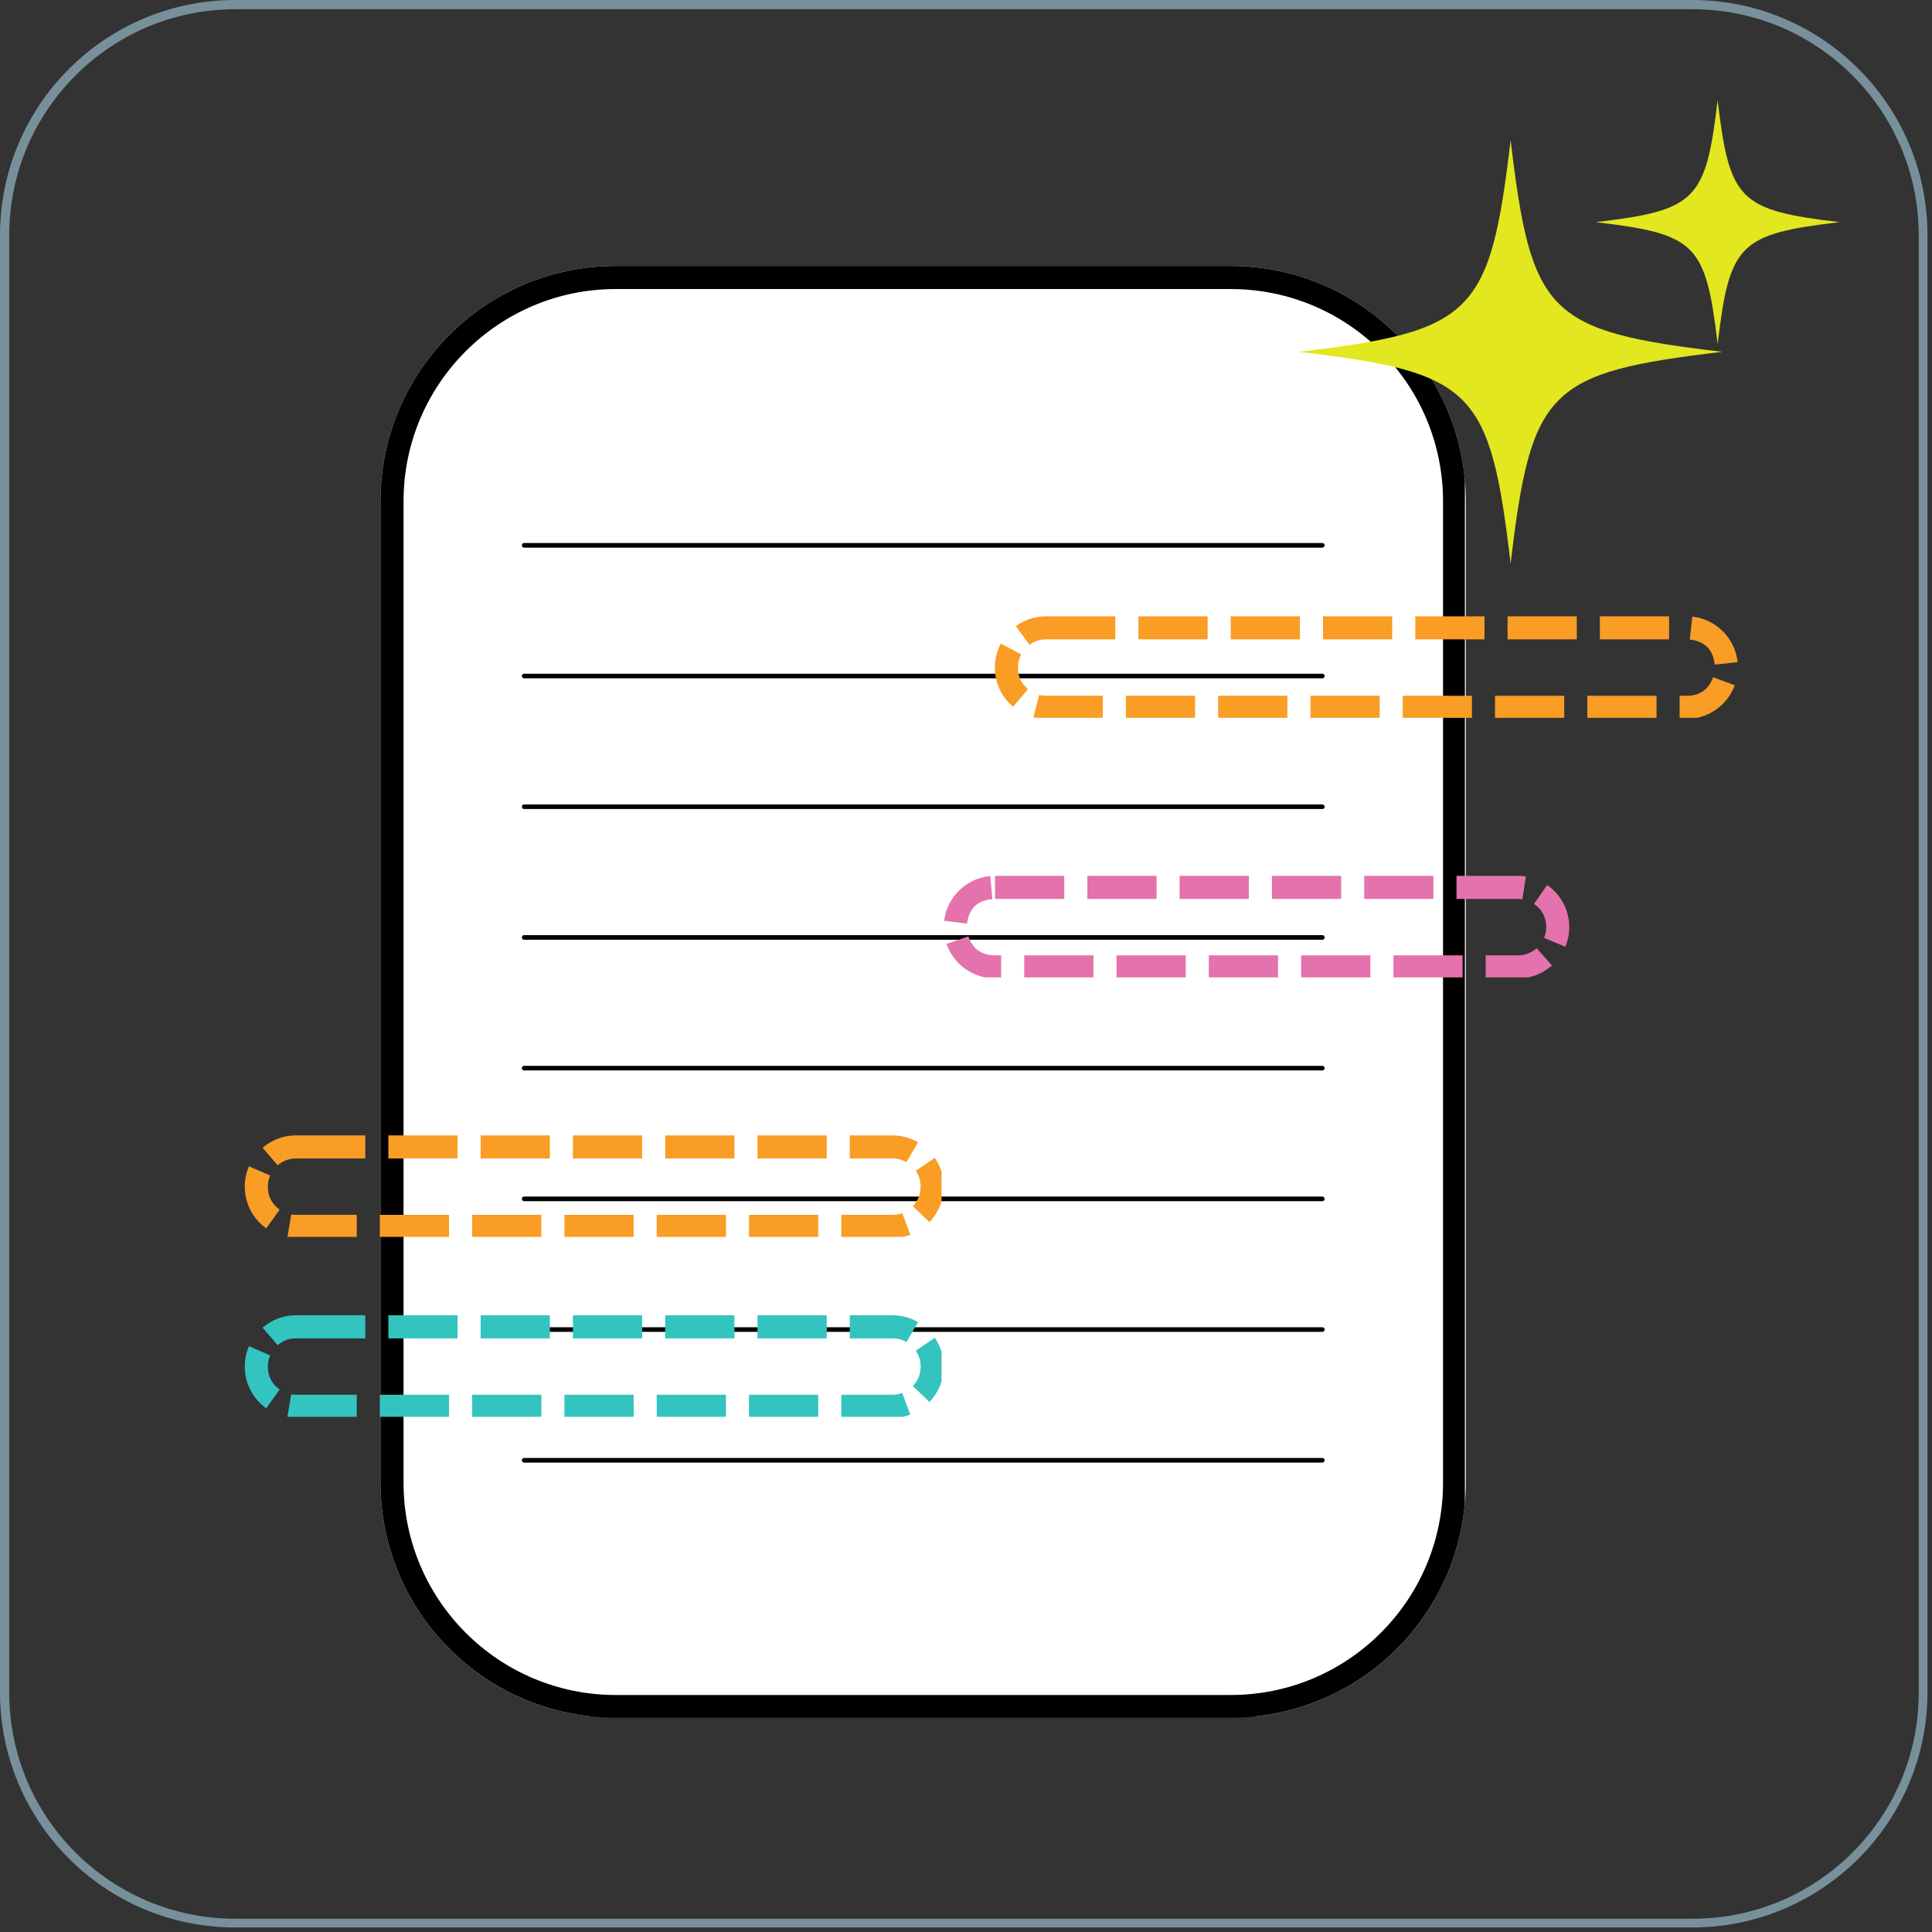 <svg xmlns="http://www.w3.org/2000/svg" xmlns:xlink="http://www.w3.org/1999/xlink" width="418" zoomAndPan="magnify" viewBox="0 0 313.5 313.5" height="418" preserveAspectRatio="xMidYMid meet" version="1.0"><rect x="0" y="0" width="313.5" height="313.5" fill="#333333" stroke="none"/><defs><clipPath id="d7bedd8bee"><path d="M 0 0 L 313 0 L 313 313 L 0 313 Z M 0 0 " clip-rule="nonzero"/></clipPath><clipPath id="60db3b1e44"><path d="M 38.188 0 L 274.578 0 C 295.668 0 312.766 17.098 312.766 38.188 L 312.766 274.578 C 312.766 295.668 295.668 312.766 274.578 312.766 L 38.188 312.766 C 17.098 312.766 0 295.668 0 274.578 L 0 38.188 C 0 17.098 17.098 0 38.188 0 Z M 38.188 0 " clip-rule="nonzero"/></clipPath><clipPath id="ff51390c7d"><path d="M 61.047 43 L 237.855 43 L 237.855 279 L 61.047 279 Z M 61.047 43 " clip-rule="nonzero"/></clipPath><clipPath id="40ff333255"><path d="M 99.922 43.156 L 199.668 43.156 C 220.758 43.156 237.855 60.254 237.855 81.344 L 237.855 240.539 C 237.855 261.633 220.758 278.73 199.668 278.73 L 99.922 278.73 C 78.832 278.73 61.734 261.633 61.734 240.539 L 61.734 81.344 C 61.734 60.254 78.832 43.156 99.922 43.156 Z M 99.922 43.156 " clip-rule="nonzero"/></clipPath><clipPath id="3572c33187"><path d="M 61.734 43.156 L 237.703 43.156 L 237.703 278.82 L 61.734 278.82 Z M 61.734 43.156 " clip-rule="nonzero"/></clipPath><clipPath id="331f036bab"><path d="M 99.922 43.156 L 199.664 43.156 C 220.758 43.156 237.855 60.254 237.855 81.344 L 237.855 240.539 C 237.855 261.629 220.758 278.727 199.664 278.727 L 99.922 278.727 C 78.832 278.727 61.734 261.629 61.734 240.539 L 61.734 81.344 C 61.734 60.254 78.832 43.156 99.922 43.156 Z M 99.922 43.156 " clip-rule="nonzero"/></clipPath><clipPath id="fa5a04de04"><path d="M 210.777 22.742 L 279.668 22.742 L 279.668 91.633 L 210.777 91.633 Z M 210.777 22.742 " clip-rule="nonzero"/></clipPath><clipPath id="72b5b06c01"><path d="M 258.926 16.254 L 298.613 16.254 L 298.613 55.941 L 258.926 55.941 Z M 258.926 16.254 " clip-rule="nonzero"/></clipPath><clipPath id="7d36215fa9"><path d="M 39.719 184.238 L 152.785 184.238 L 152.785 200.711 L 39.719 200.711 Z M 39.719 184.238 " clip-rule="nonzero"/></clipPath><clipPath id="4a395b00aa"><path d="M 48.039 184.238 L 144.812 184.238 C 149.406 184.238 153.133 187.961 153.133 192.555 C 153.133 197.148 149.406 200.875 144.812 200.875 L 48.039 200.875 C 43.445 200.875 39.719 197.148 39.719 192.555 C 39.719 187.961 43.445 184.238 48.039 184.238 Z M 48.039 184.238 " clip-rule="nonzero"/></clipPath><clipPath id="6b2c749e19"><path d="M 39.719 213.426 L 152.785 213.426 L 152.785 229.902 L 39.719 229.902 Z M 39.719 213.426 " clip-rule="nonzero"/></clipPath><clipPath id="1fe93d7e2c"><path d="M 48.039 213.426 L 144.812 213.426 C 149.406 213.426 153.133 217.152 153.133 221.746 C 153.133 226.34 149.406 230.066 144.812 230.066 L 48.039 230.066 C 43.445 230.066 39.719 226.34 39.719 221.746 C 39.719 217.152 43.445 213.426 48.039 213.426 Z M 48.039 213.426 " clip-rule="nonzero"/></clipPath><clipPath id="76dc3f437f"><path d="M 161.43 100.008 L 281.984 100.008 L 281.984 116.48 L 161.43 116.48 Z M 161.43 100.008 " clip-rule="nonzero"/></clipPath><clipPath id="2f7ba30b35"><path d="M 169.75 100.008 L 273.684 100.008 C 278.277 100.008 282.004 103.73 282.004 108.324 C 282.004 112.922 278.277 116.645 273.684 116.645 L 169.75 116.645 C 165.156 116.645 161.43 112.922 161.43 108.324 C 161.43 103.73 165.156 100.008 169.75 100.008 Z M 169.75 100.008 " clip-rule="nonzero"/></clipPath><clipPath id="d126946f9c"><path d="M 153.145 142.121 L 254.953 142.121 L 254.953 158.598 L 153.145 158.598 Z M 153.145 142.121 " clip-rule="nonzero"/></clipPath><clipPath id="5c41b99c8f"><path d="M 161.461 142.121 L 246.32 142.121 C 250.914 142.121 254.637 145.848 254.637 150.441 C 254.637 155.035 250.914 158.758 246.32 158.758 L 161.461 158.758 C 156.867 158.758 153.145 155.035 153.145 150.441 C 153.145 145.848 156.867 142.121 161.461 142.121 Z M 161.461 142.121 " clip-rule="nonzero"/></clipPath></defs><g clip-path="url(#d7bedd8bee)"><g clip-path="url(#60db3b1e44)"><path stroke-linecap="butt" transform="matrix(0.749, 0, 0, 0.749, 0, 0)" fill="none" stroke-linejoin="miter" d="M 50.998 -0 L 366.688 -0 C 394.853 -0 417.686 22.833 417.686 50.998 L 417.686 366.688 C 417.686 394.853 394.853 417.686 366.688 417.686 L 50.998 417.686 C 22.833 417.686 0 394.853 0 366.688 L 0 50.998 C 0 22.833 22.833 -0 50.998 -0 Z M 50.998 -0 " stroke="#78909c" stroke-width="4" stroke-opacity="1" stroke-miterlimit="4"/></g></g><g clip-path="url(#ff51390c7d)"><g clip-path="url(#40ff333255)"><path fill="#ffffff" d="M 61.734 43.156 L 237.855 43.156 L 237.855 278.445 L 61.734 278.445 Z M 61.734 43.156 " fill-opacity="1" fill-rule="nonzero"/></g></g><g clip-path="url(#3572c33187)"><g clip-path="url(#331f036bab)"><path stroke-linecap="butt" transform="matrix(0.749, 0, 0, 0.749, 61.735, 43.157)" fill="none" stroke-linejoin="miter" d="M 50.998 -0 L 184.199 -0 C 212.369 -0 235.202 22.833 235.202 50.997 L 235.202 263.596 C 235.202 291.761 212.369 314.594 184.199 314.594 L 50.998 314.594 C 22.833 314.594 -0 291.761 -0 263.596 L -0 50.997 C -0 22.833 22.833 -0 50.998 -0 Z M 50.998 -0 " stroke="#000000" stroke-width="10" stroke-opacity="1" stroke-miterlimit="4"/></g></g><path stroke-linecap="round" transform="matrix(0.749, 0, 0, 0.749, 84.681, 88.113)" fill="none" stroke-linejoin="miter" d="M 0.498 0.501 L 173.414 0.501 " stroke="#000000" stroke-width="1" stroke-opacity="1" stroke-miterlimit="4"/><path stroke-linecap="round" transform="matrix(0.749, 0, 0, 0.749, 84.681, 109.323)" fill="none" stroke-linejoin="miter" d="M 0.498 0.498 L 173.414 0.498 " stroke="#000000" stroke-width="1" stroke-opacity="1" stroke-miterlimit="4"/><path stroke-linecap="round" transform="matrix(0.749, 0, 0, 0.749, 84.681, 130.532)" fill="none" stroke-linejoin="miter" d="M 0.498 0.5 L 173.414 0.5 " stroke="#000000" stroke-width="1" stroke-opacity="1" stroke-miterlimit="4"/><path stroke-linecap="round" transform="matrix(0.749, 0, 0, 0.749, 84.681, 151.741)" fill="none" stroke-linejoin="miter" d="M 0.498 0.502 L 173.414 0.502 " stroke="#000000" stroke-width="1" stroke-opacity="1" stroke-miterlimit="4"/><path stroke-linecap="round" transform="matrix(0.749, 0, 0, 0.749, 84.681, 172.951)" fill="none" stroke-linejoin="miter" d="M 0.498 0.499 L 173.414 0.499 " stroke="#000000" stroke-width="1" stroke-opacity="1" stroke-miterlimit="4"/><path stroke-linecap="round" transform="matrix(0.749, 0, 0, 0.749, 84.681, 194.16)" fill="none" stroke-linejoin="miter" d="M 0.498 0.501 L 173.414 0.501 " stroke="#000000" stroke-width="1" stroke-opacity="1" stroke-miterlimit="4"/><path stroke-linecap="round" transform="matrix(0.749, 0, 0, 0.749, 84.681, 215.369)" fill="none" stroke-linejoin="miter" d="M 0.498 0.498 L 173.414 0.498 " stroke="#000000" stroke-width="1" stroke-opacity="1" stroke-miterlimit="4"/><path stroke-linecap="round" transform="matrix(0.749, 0, 0, 0.749, 84.681, 236.579)" fill="none" stroke-linejoin="miter" d="M 0.498 0.5 L 173.414 0.5 " stroke="#000000" stroke-width="1" stroke-opacity="1" stroke-miterlimit="4"/><g clip-path="url(#fa5a04de04)"><path fill="#e2e71f" d="M 245.125 22.742 C 241.777 51.027 239.062 53.742 210.777 57.09 C 210.836 57.098 210.895 57.105 210.953 57.109 L 210.957 57.109 C 239.074 60.449 241.785 63.211 245.125 91.434 C 248.473 63.152 251.188 60.438 279.469 57.09 C 251.188 53.742 248.473 51.027 245.125 22.742 Z M 245.125 22.742 " fill-opacity="1" fill-rule="nonzero"/></g><g clip-path="url(#72b5b06c01)"><path fill="#e2e71f" d="M 278.715 16.254 C 276.789 32.555 275.223 34.117 258.926 36.047 C 258.961 36.051 258.992 36.055 259.027 36.059 C 275.23 37.98 276.793 39.574 278.715 55.836 C 280.645 39.539 282.207 37.977 298.508 36.047 C 282.207 34.117 280.645 32.555 278.715 16.254 Z M 278.715 16.254 " fill-opacity="1" fill-rule="nonzero"/></g><g clip-path="url(#7d36215fa9)"><g clip-path="url(#4a395b00aa)"><path fill="#f99d25" d="M 63.016 180.492 L 74.246 180.492 L 74.246 187.98 L 63.016 187.98 Z M 77.992 180.492 L 89.223 180.492 L 89.223 187.98 L 77.992 187.98 Z M 92.969 180.492 L 104.199 180.492 L 104.199 187.98 L 92.969 187.98 Z M 107.941 180.492 L 119.176 180.492 L 119.176 187.98 L 107.941 187.98 Z M 122.918 180.492 L 134.152 180.492 L 134.152 187.98 L 122.918 187.98 Z M 137.895 180.492 L 144.812 180.492 C 146.969 180.492 148.977 181.031 150.84 182.105 L 147.094 188.59 C 146.391 188.184 145.633 187.98 144.812 187.98 L 137.895 187.98 Z M 154.789 185.773 C 156.18 187.816 156.875 190.078 156.875 192.555 C 156.875 195.781 155.762 198.562 153.531 200.891 L 148.121 195.719 C 148.965 194.832 149.387 193.781 149.387 192.555 C 149.387 191.617 149.125 190.758 148.598 189.988 Z M 149.02 203.863 C 147.668 204.367 146.266 204.617 144.812 204.617 L 136.516 204.617 L 136.516 197.129 L 144.812 197.129 C 145.367 197.129 145.898 197.035 146.406 196.848 Z M 132.77 204.617 L 121.539 204.617 L 121.539 197.129 L 132.77 197.129 Z M 117.797 204.617 L 106.562 204.617 L 106.562 197.129 L 117.797 197.129 Z M 102.82 204.617 L 91.586 204.617 L 91.586 197.129 L 102.82 197.129 Z M 87.844 204.617 L 76.609 204.617 L 76.609 197.129 L 87.844 197.129 Z M 72.867 204.617 L 61.637 204.617 L 61.637 197.129 L 72.867 197.129 Z M 57.891 204.617 L 48.039 204.617 C 47.352 204.617 46.676 204.562 46 204.445 L 47.262 197.066 C 47.516 197.109 47.773 197.129 48.039 197.129 L 57.891 197.129 Z M 41.023 202.367 C 37.656 199.961 35.977 196.688 35.977 192.555 C 35.977 190.887 36.305 189.289 36.965 187.766 L 43.836 190.742 C 43.59 191.316 43.465 191.922 43.465 192.555 C 43.465 194.125 44.102 195.363 45.379 196.281 Z M 40.172 183.414 C 42.43 181.465 45.055 180.492 48.039 180.492 L 59.27 180.492 L 59.27 187.98 L 48.039 187.98 C 46.906 187.98 45.914 188.352 45.055 189.086 Z M 40.172 183.414 " fill-opacity="1" fill-rule="nonzero"/></g></g><g clip-path="url(#6b2c749e19)"><g clip-path="url(#1fe93d7e2c)"><path fill="#33c4c0" d="M 63.016 209.684 L 74.246 209.684 L 74.246 217.172 L 63.016 217.172 Z M 77.992 209.684 L 89.223 209.684 L 89.223 217.172 L 77.992 217.172 Z M 92.969 209.684 L 104.199 209.684 L 104.199 217.172 L 92.969 217.172 Z M 107.941 209.684 L 119.176 209.684 L 119.176 217.172 L 107.941 217.172 Z M 122.918 209.684 L 134.152 209.684 L 134.152 217.172 L 122.918 217.172 Z M 137.895 209.684 L 144.812 209.684 C 146.969 209.684 148.977 210.219 150.84 211.293 L 147.094 217.777 C 146.391 217.375 145.633 217.172 144.812 217.172 L 137.895 217.172 Z M 154.789 214.965 C 156.18 217.008 156.875 219.27 156.875 221.746 C 156.875 224.973 155.762 227.75 153.531 230.082 L 148.121 224.906 C 148.965 224.023 149.387 222.969 149.387 221.746 C 149.387 220.805 149.125 219.949 148.598 219.176 Z M 149.02 233.055 C 147.668 233.559 146.266 233.809 144.812 233.809 L 136.516 233.809 L 136.516 226.32 L 144.812 226.32 C 145.367 226.32 145.898 226.227 146.406 226.035 Z M 132.77 233.809 L 121.539 233.809 L 121.539 226.32 L 132.77 226.32 Z M 117.797 233.809 L 106.562 233.809 L 106.562 226.32 L 117.797 226.32 Z M 102.82 233.809 L 91.586 233.809 L 91.586 226.32 L 102.82 226.32 Z M 87.844 233.809 L 76.609 233.809 L 76.609 226.32 L 87.844 226.32 Z M 72.867 233.809 L 61.637 233.809 L 61.637 226.32 L 72.867 226.32 Z M 57.891 233.809 L 48.039 233.809 C 47.352 233.809 46.676 233.75 46 233.637 L 47.262 226.254 C 47.516 226.297 47.773 226.32 48.039 226.32 L 57.891 226.32 Z M 41.023 231.559 C 37.656 229.148 35.977 225.879 35.977 221.746 C 35.977 220.078 36.305 218.48 36.965 216.957 L 43.836 219.93 C 43.59 220.504 43.465 221.109 43.465 221.746 C 43.465 223.312 44.102 224.555 45.379 225.469 Z M 40.172 212.602 C 42.43 210.656 45.055 209.684 48.039 209.684 L 59.27 209.684 L 59.27 217.172 L 48.039 217.172 C 46.906 217.172 45.914 217.539 45.055 218.277 Z M 40.172 212.602 " fill-opacity="1" fill-rule="nonzero"/></g></g><g clip-path="url(#76dc3f437f)"><g clip-path="url(#2f7ba30b35)"><path fill="#f99d25" d="M 184.727 96.262 L 195.957 96.262 L 195.957 103.75 L 184.727 103.75 Z M 199.703 96.262 L 210.934 96.262 L 210.934 103.75 L 199.703 103.75 Z M 214.68 96.262 L 225.91 96.262 L 225.91 103.75 L 214.68 103.75 Z M 229.656 96.262 L 240.887 96.262 L 240.887 103.75 L 229.656 103.75 Z M 244.629 96.262 L 255.863 96.262 L 255.863 103.75 L 244.629 103.75 Z M 259.605 96.262 L 270.84 96.262 L 270.84 103.75 L 259.605 103.75 Z M 275.02 96.336 C 277.832 96.648 280.234 97.809 282.234 99.82 C 284.238 101.832 285.383 104.242 285.68 107.059 L 278.234 107.84 C 277.977 105.402 276.633 104.051 274.195 103.781 Z M 285.012 112.473 C 284.156 114.816 282.707 116.711 280.668 118.16 C 278.582 119.645 276.254 120.391 273.684 120.391 L 272.547 120.391 L 272.547 112.902 L 273.684 112.902 C 275.816 112.902 277.25 111.898 277.98 109.898 Z M 268.801 120.391 L 257.57 120.391 L 257.57 112.902 L 268.801 112.902 Z M 253.824 120.391 L 242.594 120.391 L 242.594 112.902 L 253.824 112.902 Z M 238.848 120.391 L 227.617 120.391 L 227.617 112.902 L 238.848 112.902 Z M 223.875 120.391 L 212.641 120.391 L 212.641 112.902 L 223.875 112.902 Z M 208.898 120.391 L 197.664 120.391 L 197.664 112.902 L 208.898 112.902 Z M 193.922 120.391 L 182.688 120.391 L 182.688 112.902 L 193.922 112.902 Z M 178.945 120.391 L 169.75 120.391 C 168.742 120.391 167.75 120.266 166.777 120.02 L 168.617 112.762 C 168.988 112.855 169.363 112.902 169.75 112.902 L 178.945 112.902 Z M 161.98 117.555 C 159.117 115.141 157.688 112.066 157.688 108.324 C 157.688 106.316 158.156 104.434 159.094 102.668 L 165.707 106.184 C 165.352 106.848 165.176 107.562 165.176 108.324 C 165.176 109.746 165.719 110.91 166.805 111.828 Z M 162.629 98.59 C 164.746 97.039 167.121 96.262 169.75 96.262 L 180.98 96.262 L 180.98 103.75 L 169.75 103.75 C 168.754 103.75 167.852 104.043 167.051 104.629 Z M 162.629 98.59 " fill-opacity="1" fill-rule="nonzero"/></g></g><g clip-path="url(#d126946f9c)"><g clip-path="url(#5c41b99c8f)"><path fill="#e472ac" d="M 176.438 138.379 L 187.672 138.379 L 187.672 145.867 L 176.438 145.867 Z M 191.414 138.379 L 202.648 138.379 L 202.648 145.867 L 191.414 145.867 Z M 206.391 138.379 L 217.621 138.379 L 217.621 145.867 L 206.391 145.867 Z M 221.367 138.379 L 232.598 138.379 L 232.598 145.867 L 221.367 145.867 Z M 236.344 138.379 L 246.32 138.379 C 246.941 138.379 247.562 138.426 248.176 138.52 L 247.031 145.922 C 246.797 145.883 246.559 145.867 246.32 145.867 L 236.344 145.867 Z M 253.188 140.523 C 256.652 142.926 258.383 146.23 258.383 150.441 C 258.383 152.047 258.074 153.59 257.465 155.062 L 250.547 152.191 C 250.777 151.637 250.895 151.051 250.895 150.441 C 250.895 148.844 250.234 147.59 248.922 146.676 Z M 254.32 159.465 C 252.039 161.492 249.371 162.504 246.32 162.504 L 241.082 162.504 L 241.082 155.016 L 246.32 155.016 C 247.477 155.016 248.488 154.633 249.352 153.863 Z M 237.336 162.504 L 226.105 162.504 L 226.105 155.016 L 237.336 155.016 Z M 222.359 162.504 L 211.129 162.504 L 211.129 155.016 L 222.359 155.016 Z M 207.383 162.504 L 196.152 162.504 L 196.152 155.016 L 207.383 155.016 Z M 192.406 162.504 L 181.176 162.504 L 181.176 155.016 L 192.406 155.016 Z M 177.434 162.504 L 166.199 162.504 L 166.199 155.016 L 177.434 155.016 Z M 162.457 162.504 L 161.461 162.504 C 158.855 162.504 156.5 161.742 154.395 160.219 C 152.336 158.727 150.891 156.785 150.062 154.395 L 157.137 151.941 C 157.848 153.992 159.289 155.016 161.461 155.016 L 162.457 155.016 Z M 149.488 148.961 C 149.836 146.156 151.023 143.766 153.055 141.793 C 155.09 139.812 157.516 138.691 160.336 138.43 L 161.031 145.887 C 158.59 146.113 157.219 147.441 156.922 149.871 Z M 161.461 138.379 L 172.695 138.379 L 172.695 145.867 L 161.461 145.867 Z M 161.461 138.379 " fill-opacity="1" fill-rule="nonzero"/></g></g></svg>